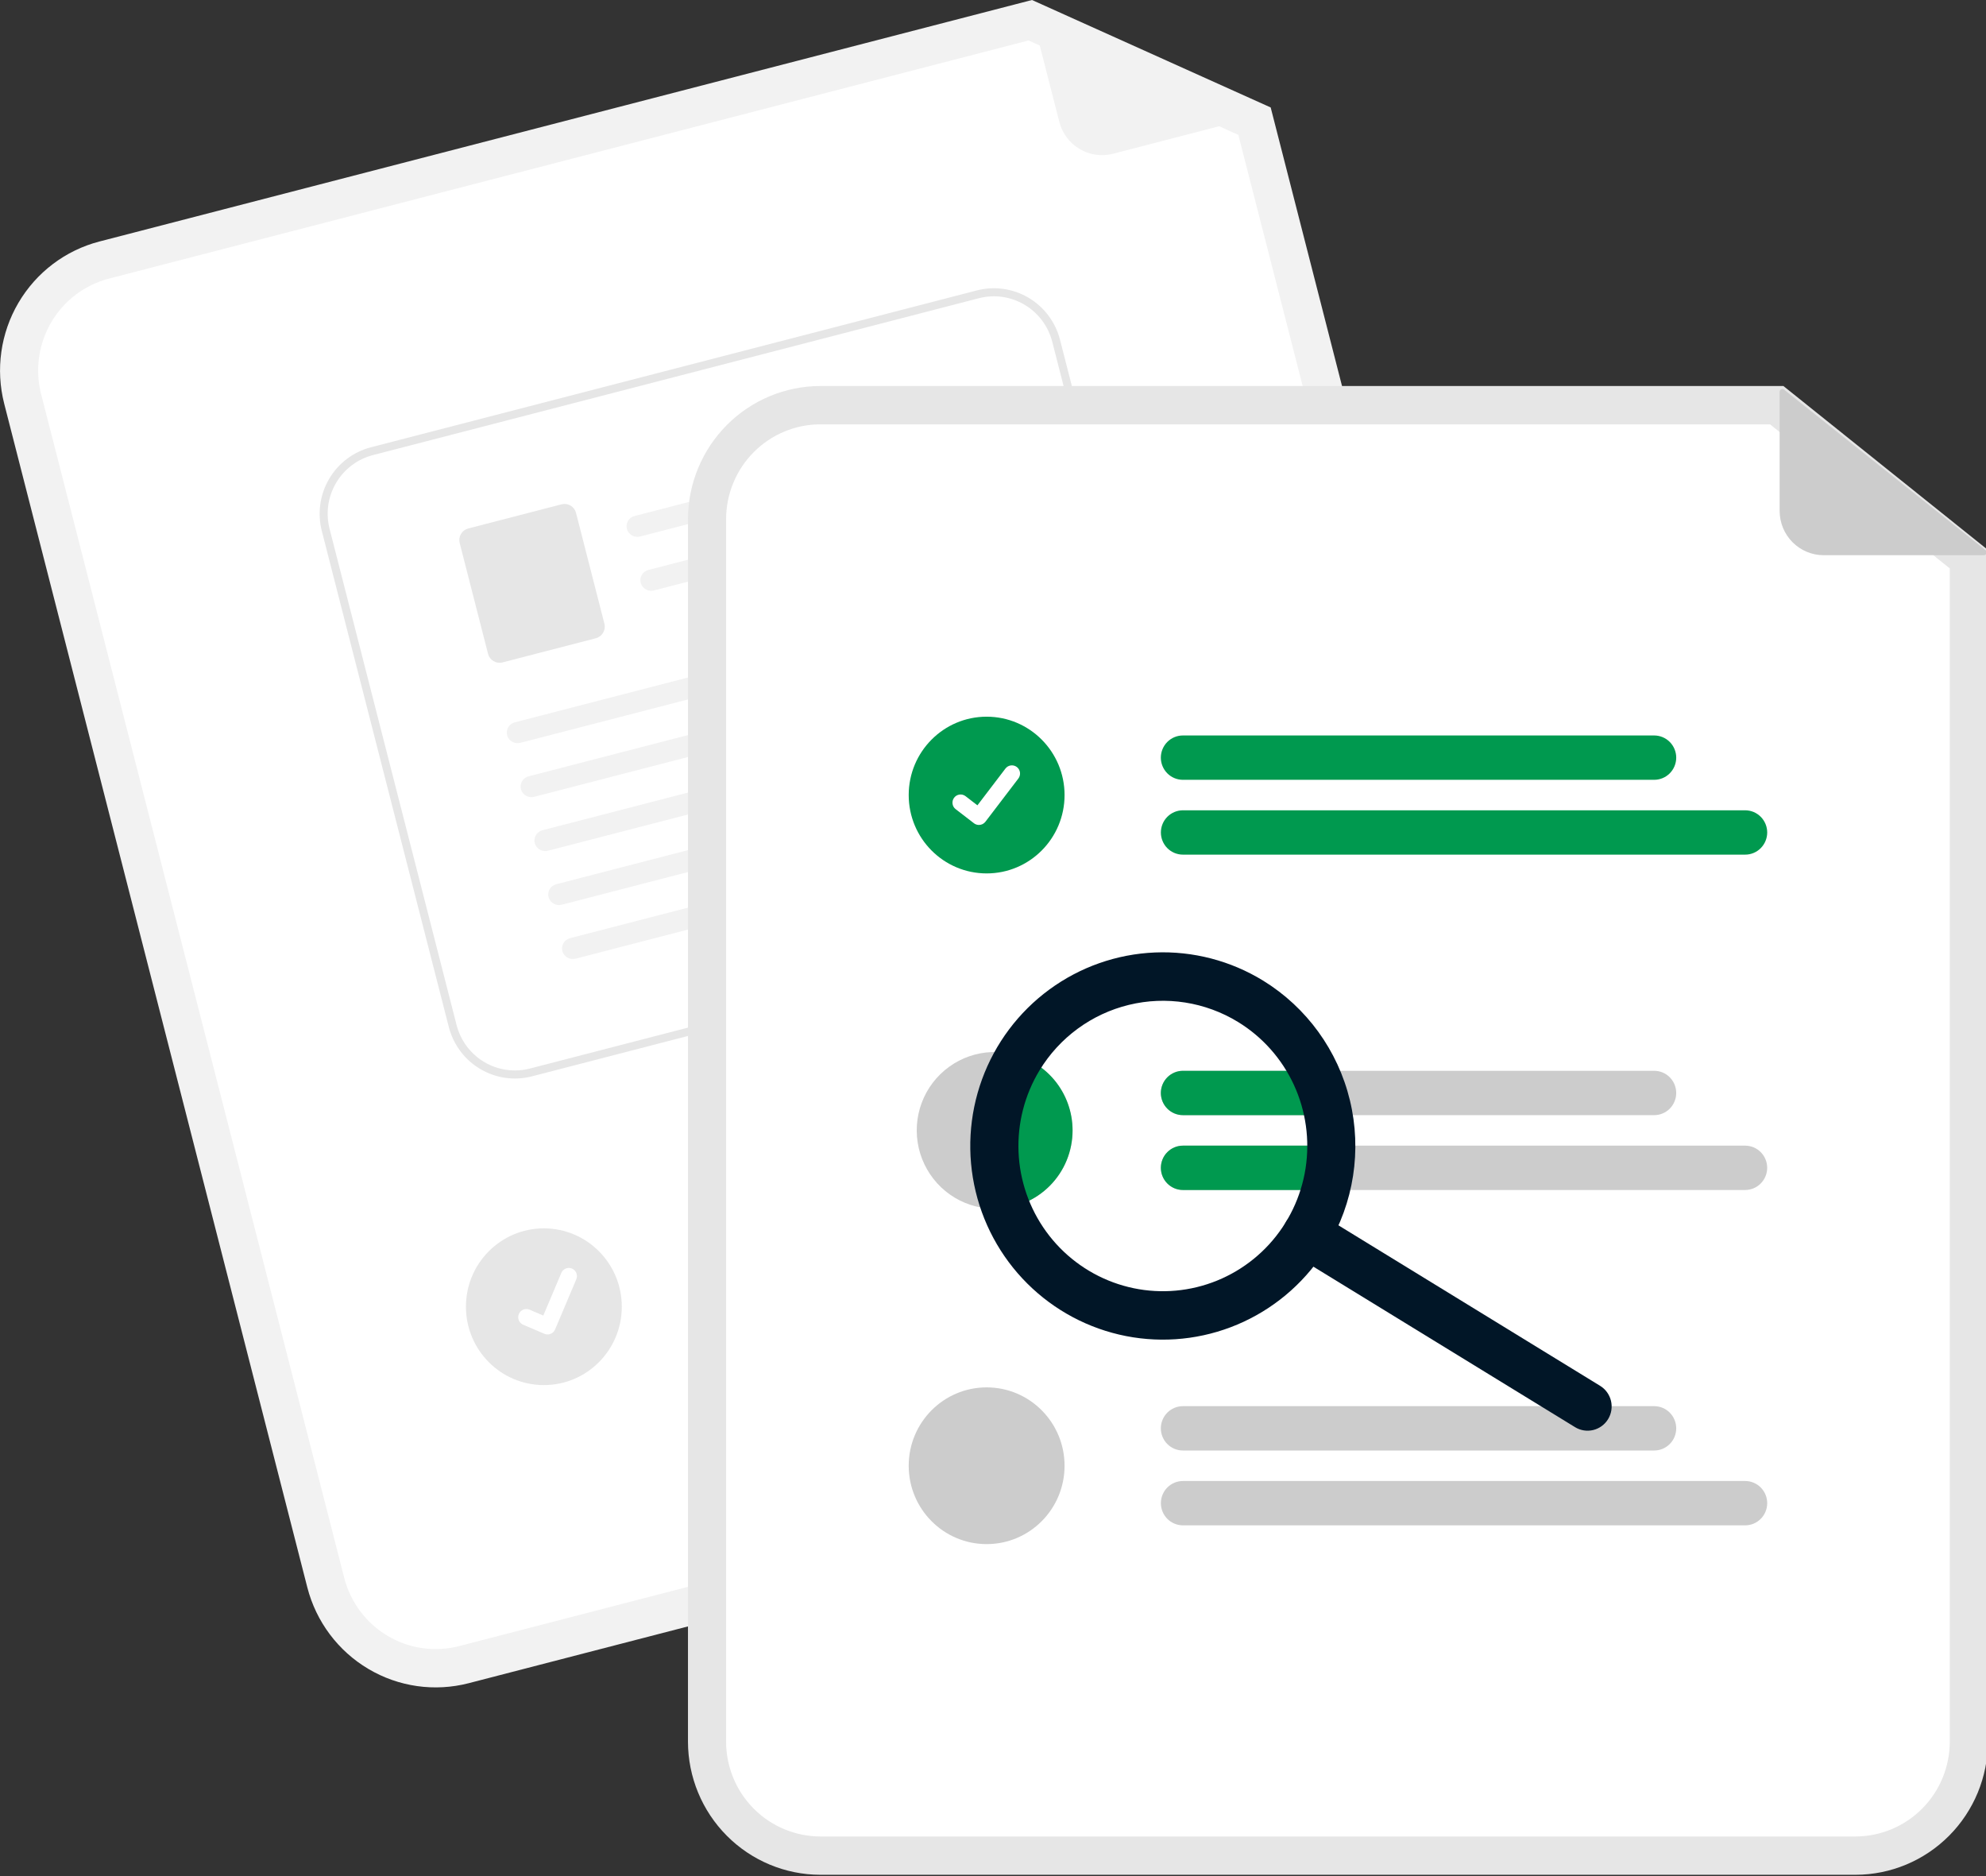 <svg width="90" height="85" viewBox="0 0 90 85" fill="none" xmlns="http://www.w3.org/2000/svg">
<rect x="0" y="0" width="90" height="85" fill="#333333" stroke="none"/>
<g clip-path="url(#clip0_0_54)">
<path d="M66.662 64.501L21.235 76.262C19.694 76.659 18.059 76.426 16.69 75.612C15.32 74.799 14.327 73.473 13.928 71.925L0.19 18.288C-0.205 16.738 0.027 15.095 0.836 13.718C1.645 12.341 2.964 11.342 4.504 10.942L46.767 0L57.584 4.869L70.976 57.155C71.371 58.705 71.139 60.348 70.33 61.725C69.521 63.102 68.202 64.101 66.662 64.501Z" fill="#F2F2F2"/>
<path d="M4.935 12.623C3.838 12.908 2.899 13.619 2.323 14.6C1.747 15.581 1.582 16.751 1.863 17.854L15.601 71.492C15.885 72.594 16.592 73.539 17.568 74.118C18.543 74.697 19.707 74.863 20.805 74.58L66.232 62.819C67.328 62.534 68.268 61.823 68.844 60.843C69.42 59.862 69.585 58.691 69.304 57.588L56.119 6.112L46.612 1.833L4.935 12.623Z" fill="white"/>
<path d="M57.469 5.145L50.438 6.966C49.925 7.098 49.38 7.021 48.924 6.75C48.468 6.479 48.137 6.037 48.005 5.521L46.668 0.3C46.662 0.278 46.662 0.254 46.669 0.231C46.677 0.209 46.69 0.189 46.708 0.173C46.726 0.158 46.748 0.148 46.771 0.145C46.794 0.141 46.818 0.145 46.839 0.154L57.488 4.909C57.512 4.92 57.532 4.937 57.545 4.96C57.558 4.982 57.564 5.008 57.562 5.034C57.56 5.06 57.55 5.085 57.533 5.105C57.516 5.125 57.494 5.139 57.469 5.145Z" fill="#F2F2F2"/>
<path d="M53.77 50.95L33.088 56.305C32.961 56.338 32.828 56.345 32.698 56.327C32.569 56.308 32.444 56.264 32.331 56.197C32.218 56.13 32.119 56.041 32.04 55.936C31.961 55.831 31.904 55.711 31.871 55.583C31.838 55.455 31.831 55.322 31.849 55.191C31.868 55.061 31.911 54.935 31.978 54.822C32.045 54.708 32.133 54.609 32.238 54.529C32.343 54.45 32.462 54.392 32.589 54.359L53.272 49.005C53.399 48.972 53.531 48.965 53.661 48.983C53.791 49.002 53.916 49.046 54.029 49.113C54.142 49.18 54.241 49.269 54.319 49.374C54.398 49.479 54.456 49.599 54.488 49.727C54.521 49.855 54.529 49.988 54.51 50.118C54.492 50.249 54.448 50.375 54.381 50.488C54.315 50.602 54.226 50.701 54.121 50.781C54.017 50.86 53.897 50.918 53.77 50.95Z" fill="#CCCCCC"/>
<path d="M58.602 53.2L33.929 59.588C33.672 59.655 33.4 59.616 33.172 59.48C32.943 59.345 32.778 59.124 32.712 58.866C32.646 58.608 32.684 58.334 32.819 58.105C32.954 57.875 33.174 57.709 33.43 57.643L58.104 51.255C58.361 51.188 58.633 51.227 58.861 51.363C59.089 51.498 59.254 51.719 59.32 51.977C59.386 52.235 59.347 52.509 59.213 52.738C59.078 52.967 58.859 53.134 58.602 53.2Z" fill="#CCCCCC"/>
<path d="M24.646 62.754C26.597 62.754 28.178 61.164 28.178 59.203C28.178 57.242 26.597 55.653 24.646 55.653C22.696 55.653 21.115 57.242 21.115 59.203C21.115 61.164 22.696 62.754 24.646 62.754Z" fill="#E6E6E6"/>
<path d="M51.571 41.658L24.103 48.767C23.309 48.972 22.467 48.851 21.761 48.432C21.055 48.013 20.544 47.33 20.339 46.532L14.582 24.05C14.379 23.252 14.499 22.405 14.916 21.696C15.332 20.987 16.012 20.473 16.805 20.266L44.273 13.157C45.067 12.953 45.909 13.073 46.615 13.492C47.321 13.911 47.832 14.595 48.037 15.392L53.794 37.874C53.997 38.672 53.877 39.519 53.461 40.228C53.044 40.938 52.364 41.452 51.571 41.658Z" fill="white"/>
<path d="M51.571 41.658L24.103 48.767C23.309 48.972 22.467 48.851 21.761 48.432C21.055 48.013 20.544 47.33 20.339 46.532L14.582 24.05C14.379 23.252 14.499 22.405 14.916 21.696C15.332 20.987 16.012 20.473 16.805 20.266L44.273 13.157C45.067 12.953 45.909 13.073 46.615 13.492C47.321 13.911 47.832 14.595 48.037 15.392L53.794 37.874C53.997 38.672 53.877 39.519 53.461 40.228C53.044 40.938 52.364 41.452 51.571 41.658ZM16.896 20.62C16.196 20.802 15.596 21.256 15.229 21.882C14.861 22.508 14.755 23.255 14.935 23.959L20.691 46.441C20.872 47.145 21.323 47.748 21.946 48.118C22.569 48.487 23.312 48.593 24.012 48.413L51.48 41.304C52.18 41.122 52.78 40.669 53.148 40.043C53.515 39.417 53.621 38.67 53.441 37.965L47.685 15.483C47.504 14.78 47.053 14.177 46.43 13.807C45.808 13.437 45.065 13.331 44.364 13.511L16.896 20.62Z" fill="#E6E6E6"/>
<path d="M42.88 20.717L29.017 24.305C28.896 24.339 28.767 24.325 28.655 24.267C28.543 24.209 28.458 24.11 28.416 23.991C28.396 23.928 28.389 23.863 28.396 23.797C28.402 23.733 28.422 23.67 28.453 23.613C28.485 23.555 28.528 23.505 28.579 23.465C28.631 23.425 28.69 23.396 28.753 23.38L42.864 19.728C43.434 20.018 43.284 20.612 42.88 20.717Z" fill="#F2F2F2"/>
<path d="M43.506 23.162L29.643 26.75C29.522 26.784 29.392 26.77 29.281 26.712C29.169 26.653 29.084 26.555 29.042 26.435C29.022 26.373 29.015 26.307 29.022 26.242C29.028 26.177 29.048 26.114 29.079 26.057C29.111 26 29.154 25.95 29.205 25.91C29.257 25.87 29.316 25.841 29.378 25.825L43.49 22.173C44.06 22.463 43.91 23.057 43.506 23.162Z" fill="#F2F2F2"/>
<path d="M27.003 28.917L22.772 30.012C22.634 30.047 22.487 30.026 22.364 29.953C22.241 29.88 22.152 29.761 22.117 29.623L20.832 24.603C20.796 24.464 20.817 24.317 20.89 24.193C20.962 24.07 21.08 23.98 21.218 23.944L25.449 22.849C25.587 22.814 25.734 22.835 25.857 22.908C25.98 22.981 26.069 23.1 26.104 23.238L27.39 28.258C27.425 28.397 27.404 28.544 27.332 28.668C27.259 28.791 27.141 28.881 27.003 28.917Z" fill="#E6E6E6"/>
<path d="M44.747 28.177L23.59 33.653C23.469 33.687 23.339 33.673 23.228 33.615C23.116 33.557 23.03 33.458 22.988 33.339C22.969 33.276 22.962 33.211 22.969 33.146C22.975 33.081 22.995 33.018 23.026 32.961C23.058 32.904 23.101 32.854 23.152 32.814C23.203 32.774 23.262 32.745 23.325 32.728L44.731 27.189C45.301 27.479 45.151 28.073 44.747 28.177Z" fill="#F2F2F2"/>
<path d="M45.373 30.623L24.216 36.099C24.095 36.133 23.965 36.119 23.854 36.061C23.742 36.003 23.657 35.904 23.615 35.785C23.595 35.722 23.588 35.657 23.595 35.592C23.601 35.527 23.621 35.464 23.652 35.407C23.684 35.349 23.727 35.299 23.778 35.259C23.83 35.219 23.889 35.19 23.951 35.174L45.358 29.634C45.928 29.925 45.778 30.519 45.373 30.623Z" fill="#F2F2F2"/>
<path d="M45.999 33.067L24.842 38.542C24.721 38.576 24.591 38.563 24.48 38.504C24.368 38.446 24.282 38.347 24.24 38.228C24.221 38.166 24.214 38.1 24.221 38.035C24.227 37.97 24.247 37.907 24.278 37.85C24.31 37.793 24.352 37.743 24.404 37.703C24.455 37.663 24.514 37.634 24.577 37.617L45.983 32.078C46.553 32.368 46.403 32.962 45.999 33.067Z" fill="#F2F2F2"/>
<path d="M46.625 35.512L25.468 40.987C25.347 41.021 25.217 41.008 25.106 40.95C24.994 40.891 24.908 40.792 24.866 40.673C24.847 40.611 24.84 40.545 24.847 40.48C24.853 40.415 24.873 40.352 24.904 40.295C24.936 40.238 24.979 40.188 25.03 40.148C25.081 40.108 25.14 40.079 25.203 40.063L46.609 34.523C47.179 34.813 47.029 35.407 46.625 35.512Z" fill="#F2F2F2"/>
<path d="M47.251 37.956L26.094 43.432C25.973 43.466 25.843 43.452 25.731 43.394C25.62 43.336 25.534 43.237 25.492 43.118C25.473 43.055 25.466 42.99 25.472 42.925C25.479 42.86 25.498 42.797 25.53 42.739C25.562 42.682 25.604 42.632 25.656 42.592C25.707 42.553 25.766 42.523 25.829 42.507L47.235 36.967C47.805 37.258 47.655 37.852 47.251 37.956Z" fill="#F2F2F2"/>
<path d="M24.907 60.448C24.83 60.468 24.749 60.462 24.675 60.432L24.671 60.43L23.709 60.02C23.664 60.001 23.623 59.973 23.59 59.938C23.555 59.904 23.529 59.862 23.511 59.817C23.492 59.772 23.483 59.724 23.484 59.675C23.484 59.626 23.494 59.578 23.513 59.533C23.532 59.488 23.56 59.448 23.594 59.414C23.629 59.38 23.67 59.353 23.715 59.334C23.76 59.316 23.808 59.307 23.856 59.308C23.905 59.308 23.953 59.318 23.997 59.337L24.621 59.604L25.438 57.672C25.456 57.627 25.484 57.587 25.519 57.552C25.553 57.518 25.594 57.491 25.639 57.473C25.684 57.455 25.732 57.446 25.78 57.446C25.829 57.447 25.877 57.457 25.921 57.476L25.916 57.489L25.921 57.476C26.011 57.514 26.082 57.587 26.119 57.678C26.155 57.77 26.155 57.872 26.116 57.962L25.155 60.234C25.133 60.286 25.099 60.333 25.056 60.37C25.013 60.407 24.962 60.433 24.907 60.447L24.907 60.448Z" fill="white"/>
<path d="M84.086 84.941H37.177C35.587 84.939 34.062 84.303 32.937 83.172C31.812 82.041 31.179 80.508 31.177 78.909V23.521C31.179 21.922 31.812 20.389 32.937 19.258C34.062 18.127 35.587 17.491 37.177 17.489H80.819L90.086 24.916V78.909C90.085 80.508 89.452 82.041 88.327 83.172C87.202 84.303 85.677 84.939 84.086 84.941Z" fill="#E6E6E6"/>
<path d="M37.177 19.226C36.044 19.227 34.958 19.68 34.157 20.486C33.356 21.291 32.906 22.383 32.905 23.522V78.909C32.906 80.048 33.356 81.14 34.157 81.945C34.958 82.75 36.044 83.203 37.177 83.205H84.086C85.219 83.203 86.305 82.75 87.106 81.945C87.907 81.14 88.358 80.048 88.359 78.909V25.753L80.214 19.226H37.177Z" fill="white"/>
<path d="M74.963 35.331H53.605C53.34 35.331 53.086 35.225 52.899 35.037C52.712 34.848 52.606 34.593 52.606 34.326C52.606 34.06 52.712 33.804 52.899 33.616C53.086 33.428 53.34 33.322 53.605 33.322H74.963C75.228 33.322 75.482 33.428 75.669 33.616C75.856 33.804 75.962 34.06 75.962 34.326C75.962 34.593 75.856 34.848 75.669 35.037C75.482 35.225 75.228 35.331 74.963 35.331Z" fill="#00994F"/>
<path d="M79.084 38.721H53.605C53.341 38.721 53.087 38.615 52.9 38.427C52.713 38.238 52.608 37.983 52.608 37.717C52.608 37.451 52.713 37.195 52.9 37.007C53.087 36.819 53.341 36.713 53.605 36.712H79.084C79.215 36.712 79.346 36.738 79.467 36.788C79.588 36.839 79.699 36.913 79.791 37.006C79.884 37.099 79.958 37.21 80.008 37.332C80.059 37.454 80.085 37.585 80.085 37.717C80.085 37.849 80.059 37.98 80.008 38.102C79.958 38.224 79.884 38.334 79.791 38.428C79.699 38.521 79.588 38.595 79.467 38.645C79.346 38.696 79.215 38.722 79.084 38.721Z" fill="#00994F"/>
<path d="M74.963 48.515H53.606C53.341 48.515 53.087 48.621 52.9 48.809C52.712 48.998 52.607 49.253 52.607 49.52C52.607 49.786 52.712 50.041 52.9 50.23C53.087 50.418 53.341 50.524 53.606 50.524H74.963C75.228 50.524 75.482 50.418 75.669 50.23C75.856 50.041 75.962 49.786 75.962 49.52C75.962 49.253 75.856 48.998 75.669 48.809C75.482 48.621 75.228 48.515 74.963 48.515Z" fill="#CCCCCC"/>
<path d="M79.085 51.906H53.606C53.341 51.906 53.087 52.012 52.9 52.2C52.712 52.388 52.607 52.644 52.607 52.91C52.607 53.177 52.712 53.432 52.9 53.62C53.087 53.809 53.341 53.915 53.606 53.915H79.085C79.35 53.915 79.604 53.809 79.791 53.62C79.978 53.432 80.084 53.177 80.084 52.91C80.084 52.644 79.978 52.388 79.791 52.2C79.604 52.012 79.35 51.906 79.085 51.906Z" fill="#CCCCCC"/>
<path d="M74.963 65.718H53.605C53.34 65.718 53.086 65.612 52.899 65.424C52.712 65.235 52.606 64.98 52.606 64.713C52.606 64.447 52.712 64.192 52.899 64.003C53.086 63.815 53.34 63.709 53.605 63.709H74.963C75.228 63.709 75.482 63.815 75.669 64.003C75.856 64.192 75.962 64.447 75.962 64.713C75.962 64.98 75.856 65.235 75.669 65.424C75.482 65.612 75.228 65.718 74.963 65.718Z" fill="#CCCCCC"/>
<path d="M79.084 69.109H53.605C53.341 69.108 53.087 69.002 52.9 68.814C52.713 68.626 52.608 68.37 52.608 68.104C52.608 67.838 52.713 67.583 52.9 67.394C53.087 67.206 53.341 67.1 53.605 67.1H79.084C79.215 67.099 79.346 67.125 79.467 67.176C79.588 67.226 79.699 67.3 79.791 67.393C79.884 67.487 79.958 67.597 80.008 67.719C80.059 67.841 80.085 67.972 80.085 68.104C80.085 68.236 80.059 68.367 80.008 68.489C79.958 68.611 79.884 68.722 79.791 68.815C79.699 68.908 79.588 68.982 79.467 69.033C79.346 69.083 79.215 69.109 79.084 69.109Z" fill="#CCCCCC"/>
<path d="M44.712 39.572C46.662 39.572 48.243 37.983 48.243 36.022C48.243 34.061 46.662 32.471 44.712 32.471C42.761 32.471 41.18 34.061 41.18 36.022C41.18 37.983 42.761 39.572 44.712 39.572Z" fill="#00994F"/>
<path d="M44.362 37.376C44.282 37.376 44.205 37.35 44.142 37.303L44.138 37.3L43.308 36.661C43.269 36.632 43.237 36.595 43.212 36.553C43.188 36.51 43.172 36.464 43.166 36.415C43.16 36.367 43.163 36.318 43.175 36.271C43.188 36.224 43.209 36.179 43.239 36.141C43.268 36.102 43.305 36.07 43.347 36.045C43.389 36.021 43.435 36.005 43.484 35.999C43.532 35.992 43.581 35.996 43.627 36.008C43.674 36.021 43.718 36.043 43.757 36.073L44.294 36.487L45.564 34.821C45.594 34.782 45.631 34.75 45.672 34.725C45.714 34.701 45.761 34.685 45.809 34.679C45.857 34.673 45.906 34.676 45.952 34.688C45.999 34.701 46.043 34.723 46.081 34.752L46.074 34.763L46.082 34.752C46.159 34.812 46.21 34.901 46.223 34.998C46.235 35.096 46.209 35.194 46.15 35.272L44.656 37.231C44.621 37.276 44.577 37.313 44.526 37.338C44.475 37.363 44.419 37.376 44.362 37.376L44.362 37.376Z" fill="white"/>
<path d="M48.606 51.215C48.606 51.681 48.515 52.143 48.338 52.574C48.161 53.005 47.901 53.396 47.573 53.726C47.245 54.056 46.855 54.318 46.427 54.496C45.998 54.675 45.539 54.767 45.075 54.767C45.045 54.767 45.015 54.766 44.985 54.763C44.29 54.745 43.617 54.522 43.048 54.121C42.479 53.72 42.041 53.159 41.787 52.509C41.534 51.859 41.477 51.148 41.623 50.465C41.77 49.782 42.113 49.158 42.611 48.671C43.108 48.184 43.738 47.855 44.42 47.725C45.103 47.596 45.808 47.671 46.448 47.943C47.088 48.214 47.634 48.67 48.018 49.252C48.402 49.834 48.607 50.517 48.606 51.215Z" fill="#CCCCCC"/>
<path d="M44.712 69.959C46.662 69.959 48.243 68.37 48.243 66.409C48.243 64.448 46.662 62.858 44.712 62.858C42.761 62.858 41.18 64.448 41.18 66.409C41.18 68.37 42.761 69.959 44.712 69.959Z" fill="#CCCCCC"/>
<path d="M89.906 25.155H82.646C82.116 25.155 81.608 24.944 81.233 24.567C80.858 24.19 80.648 23.679 80.648 23.146V17.755C80.648 17.732 80.654 17.709 80.667 17.689C80.679 17.669 80.697 17.653 80.718 17.642C80.74 17.632 80.763 17.628 80.786 17.631C80.81 17.633 80.832 17.642 80.85 17.657L89.984 24.931C90.004 24.948 90.019 24.97 90.026 24.995C90.033 25.02 90.032 25.046 90.024 25.071C90.015 25.096 89.999 25.117 89.978 25.132C89.957 25.147 89.932 25.155 89.906 25.155Z" fill="#CCCCCC"/>
<path d="M48.606 51.215C48.606 51.681 48.515 52.143 48.338 52.574C48.161 53.005 47.901 53.396 47.573 53.726C47.245 54.056 46.855 54.318 46.427 54.496C45.998 54.675 45.539 54.767 45.075 54.767C45.045 54.767 45.015 54.766 44.984 54.763C44.528 53.619 44.352 52.381 44.472 51.155C44.591 49.928 45.002 48.748 45.67 47.714C46.492 47.856 47.237 48.285 47.774 48.925C48.311 49.566 48.606 50.377 48.606 51.215Z" fill="#00994F"/>
<path d="M52.606 49.52C52.607 49.254 52.712 48.999 52.9 48.81C53.087 48.622 53.341 48.516 53.606 48.515H58.928C59.239 49.151 59.46 49.827 59.584 50.524H53.606C53.342 50.524 53.087 50.418 52.9 50.23C52.712 50.042 52.607 49.787 52.606 49.52Z" fill="#00994F"/>
<path d="M59.708 51.906C59.709 52.584 59.619 53.26 59.443 53.915H53.606C53.341 53.915 53.087 53.809 52.9 53.62C52.712 53.432 52.607 53.177 52.607 52.91C52.607 52.644 52.712 52.388 52.9 52.2C53.087 52.012 53.341 51.906 53.606 51.906H59.708Z" fill="#00994F"/>
<path d="M72.876 64.295C72.725 64.543 72.483 64.721 72.201 64.79C71.92 64.858 71.623 64.812 71.376 64.66L58.648 56.855C58.526 56.78 58.419 56.681 58.335 56.565C58.251 56.449 58.19 56.317 58.156 56.177C58.122 56.037 58.116 55.892 58.138 55.749C58.161 55.607 58.21 55.47 58.285 55.347C58.359 55.224 58.458 55.117 58.573 55.033C58.689 54.948 58.82 54.886 58.959 54.853C59.099 54.819 59.243 54.813 59.385 54.835C59.526 54.857 59.662 54.907 59.784 54.982L72.513 62.788C72.76 62.939 72.936 63.183 73.005 63.466C73.073 63.748 73.026 64.047 72.876 64.295Z" fill="#011627"/>
<path d="M60.148 56.49C59.249 57.971 57.933 59.151 56.367 59.881C54.801 60.611 53.055 60.858 51.349 60.59C49.644 60.322 48.056 59.551 46.786 58.376C45.516 57.201 44.621 55.673 44.215 53.987C43.809 52.3 43.909 50.53 44.503 48.901C45.097 47.272 46.158 45.856 47.553 44.833C48.947 43.81 50.612 43.226 52.336 43.154C54.061 43.082 55.768 43.526 57.242 44.43C59.215 45.644 60.63 47.595 61.175 49.856C61.72 52.117 61.35 54.502 60.148 56.49ZM47.109 48.494C46.435 49.605 46.104 50.892 46.157 52.193C46.211 53.493 46.647 54.748 47.41 55.8C48.173 56.851 49.229 57.651 50.444 58.099C51.66 58.547 52.98 58.623 54.238 58.316C55.496 58.01 56.636 57.335 57.513 56.378C58.389 55.42 58.964 54.223 59.164 52.937C59.364 51.651 59.18 50.334 58.636 49.153C58.091 47.972 57.211 46.98 56.105 46.303C54.623 45.396 52.843 45.117 51.157 45.528C49.47 45.939 48.014 47.005 47.109 48.494Z" fill="#011627"/>
</g>
<defs>
<clipPath id="clip0_0_54">
<rect width="90" height="85" fill="white"/>
</clipPath>
</defs>
</svg>
